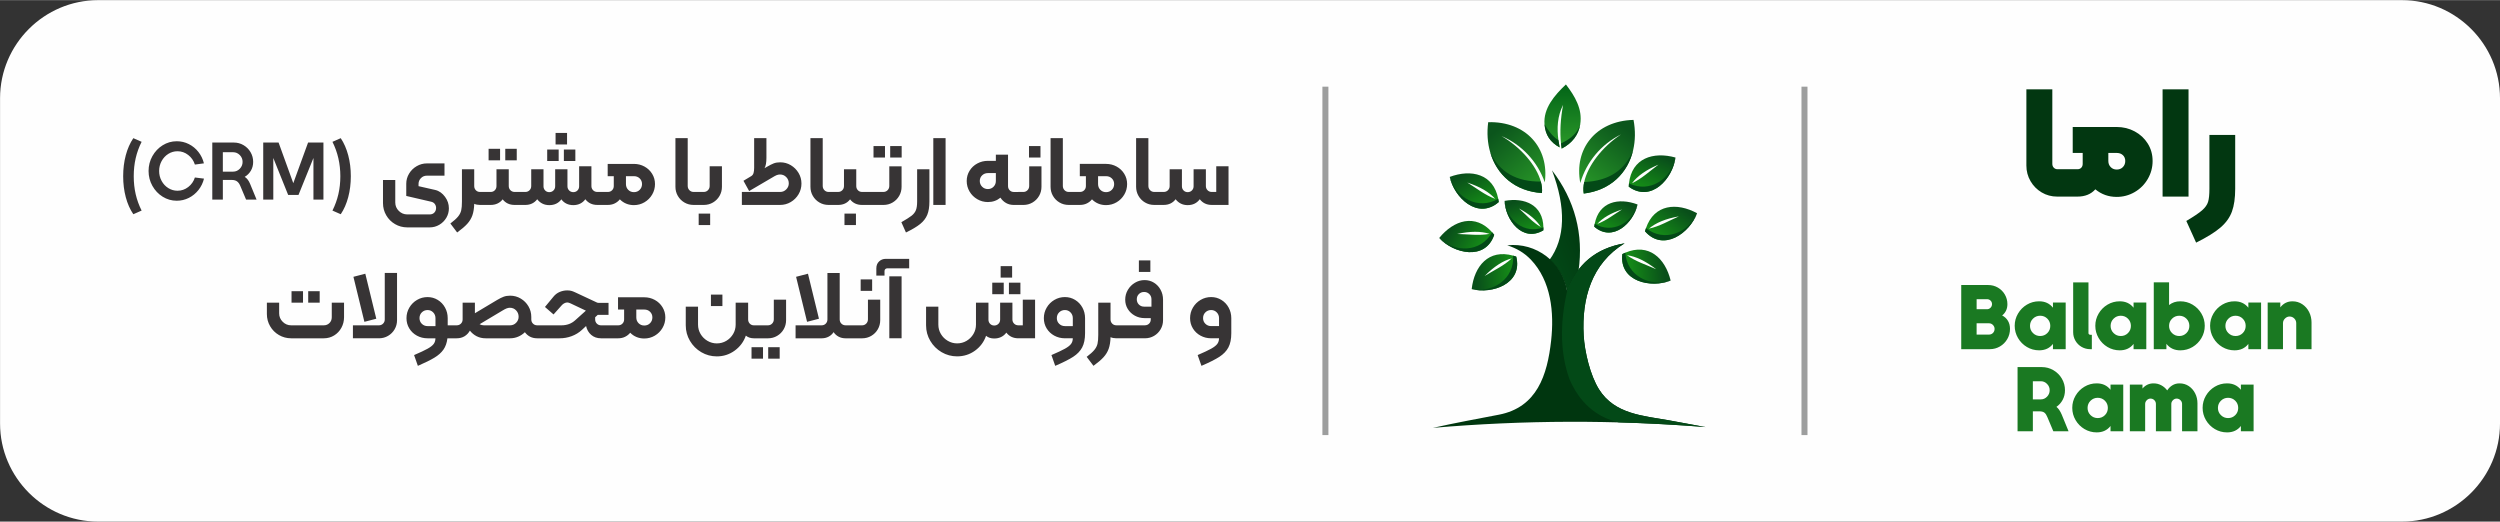 <?xml version="1.0" encoding="UTF-8"?>
<!DOCTYPE svg PUBLIC "-//W3C//DTD SVG 1.1//EN" "http://www.w3.org/Graphics/SVG/1.1/DTD/svg11.dtd">
<!-- Creator: CorelDRAW 2018 (64-Bit Evaluation Version) -->
<svg xmlns="http://www.w3.org/2000/svg" xml:space="preserve" width="3.613in" height="0.754in" version="1.1" style="shape-rendering:geometricPrecision; text-rendering:geometricPrecision; image-rendering:optimizeQuality; fill-rule:evenodd; clip-rule:evenodd"
viewBox="0 0 3612.6 753.54"
 xmlns:xlink="http://www.w3.org/1999/xlink">
 <rect x="0" y="0" width="3612.6" height="753.54" fill="#333333" stroke="none"/>
 <defs>
  <style type="text/css">
   <![CDATA[
    .fil0 {fill:#FEFEFE}
    .fil2 {fill:#9D9E9E}
    .fil17 {fill:#00360F}
    .fil7 {fill:#034917}
    .fil1 {fill:#023711;fill-rule:nonzero}
    .fil18 {fill:#1A7922;fill-rule:nonzero}
    .fil3 {fill:#373435;fill-rule:nonzero}
    .fil5 {fill:url(#id0)}
    .fil16 {fill:url(#id1)}
    .fil6 {fill:url(#id2)}
    .fil4 {fill:url(#id3)}
    .fil11 {fill:url(#id4)}
    .fil9 {fill:url(#id5)}
    .fil14 {fill:url(#id6)}
    .fil12 {fill:url(#id7)}
    .fil8 {fill:url(#id8)}
    .fil10 {fill:url(#id9)}
    .fil15 {fill:url(#id10)}
    .fil13 {fill:url(#id11)}
   ]]>
  </style>
  <linearGradient id="id0" gradientUnits="userSpaceOnUse" x1="2292.59" y1="265.13" x2="2351.87" y2="187.43">
   <stop offset="0" style="stop-opacity:1; stop-color:#269327"/>
   <stop offset="1" style="stop-opacity:1; stop-color:#0B551C"/>
  </linearGradient>
  <linearGradient id="id1" gradientUnits="userSpaceOnUse" x1="2223.94" y1="350.15" x2="2298.22" y2="317.92">
   <stop offset="0" style="stop-opacity:1; stop-color:#034917"/>
   <stop offset="1" style="stop-opacity:1; stop-color:#00360F"/>
  </linearGradient>
  <linearGradient id="id2" gradientUnits="userSpaceOnUse" x1="2375.89" y1="276.19" x2="2398.86" y2="225.43">
   <stop offset="0" style="stop-opacity:1; stop-color:#169017"/>
   <stop offset="1" style="stop-opacity:1; stop-color:#094F1A"/>
  </linearGradient>
  <linearGradient id="id3" gradientUnits="userSpaceOnUse" x1="2257.95" y1="214.58" x2="2257.95" y2="121.86">
   <stop offset="0" style="stop-opacity:1; stop-color:#2C9A2A"/>
   <stop offset="1" style="stop-opacity:1; stop-color:#026417"/>
  </linearGradient>
  <linearGradient id="id4" gradientUnits="userSpaceOnUse" xlink:href="#id2" x1="2322.89" y1="334.83" x2="2346.85" y2="291.85">
  </linearGradient>
  <linearGradient id="id5" gradientUnits="userSpaceOnUse" xlink:href="#id2" x1="2144.09" y1="300.23" x2="2116.97" y2="251.57">
  </linearGradient>
  <linearGradient id="id6" gradientUnits="userSpaceOnUse" xlink:href="#id2" x1="2188.81" y1="393.81" x2="2133.13" y2="396.14">
  </linearGradient>
  <linearGradient id="id7" gradientUnits="userSpaceOnUse" xlink:href="#id2" x1="2397.38" y1="345.42" x2="2431.03" y2="301">
  </linearGradient>
  <linearGradient id="id8" gradientUnits="userSpaceOnUse" xlink:href="#id0" x1="2223.35" y1="264.64" x2="2159.93" y2="190.26">
  </linearGradient>
  <linearGradient id="id9" gradientUnits="userSpaceOnUse" xlink:href="#id2" x1="2210.07" y1="336.62" x2="2193.99" y2="290.12">
  </linearGradient>
  <linearGradient id="id10" gradientUnits="userSpaceOnUse" xlink:href="#id2" x1="2349.48" y1="389.64" x2="2405" y2="384.82">
  </linearGradient>
  <linearGradient id="id11" gradientUnits="userSpaceOnUse" xlink:href="#id2" x1="2144.81" y1="357.42" x2="2096.75" y2="329.22">
  </linearGradient>
 </defs>
 <g id="Layer_x0020_1">
  <path class="fil0" d="M141.81 0.02l3329.06 0c77.95,0 141.73,63.78 141.73,141.73l0 470.06c0,77.95 -63.78,141.73 -141.73,141.73l-3329.06 0c-77.95,0 -141.73,-63.78 -141.73,-141.73l0 -470.06c0,-77.95 63.78,-141.73 141.73,-141.73z"/>
  <path class="fil1" d="M2972.78 283.91c-8.23,0 -15.74,-2.02 -22.52,-6.06 -6.78,-4.04 -12.15,-9.48 -16.12,-16.34 -3.96,-6.86 -5.94,-14.33 -5.94,-22.41l0 -110.18 37.49 0 0 107.67c0,2.28 0.72,4.15 2.17,5.6 1.44,1.45 3.24,2.17 5.37,2.17l12.96 0 0.07 0 0.07 0 15.7 0c2.29,0 4.12,-0.72 5.49,-2.17 1.37,-1.44 2.06,-3.31 2.06,-5.6l0 -15.78 -14.41 0 0 -37.49 63.55 0c9.45,0 18.14,2.13 26.06,6.4 7.92,4.26 14.21,10.13 18.86,17.6 4.65,7.46 6.97,15.85 6.97,25.15 0,9.3 -2.33,17.94 -6.97,25.94 -4.65,8 -10.97,14.33 -18.97,18.97 -8,4.65 -16.65,6.97 -25.95,6.97 -11.73,0 -22.02,-3.66 -30.86,-10.97 -6.25,7.01 -14.86,10.52 -25.83,10.52l-15.7 0 -0.07 0 -0.07 0 -13.42 0zm85.95 -39.09c3.66,0 6.63,-1.18 8.92,-3.54 2.28,-2.36 3.43,-5.3 3.43,-8.8 0,-3.51 -1.15,-6.33 -3.43,-8.46 -2.29,-2.13 -5.26,-3.2 -8.92,-3.2l-12.11 0 0 11.66c0,3.5 1.14,6.44 3.43,8.8 2.28,2.36 5.18,3.54 8.69,3.54zm66.29 -115.9l37.49 0 0 154.99 -37.49 0 0 -154.99zm34.29 190.19c10.82,-6.4 18.44,-11.54 22.86,-15.43 4.42,-3.89 7.28,-7.93 8.57,-12.12 1.3,-4.19 1.94,-10.48 1.94,-18.86l0 -77.95 37.26 0 0 77.95c0,13.26 -1.56,24.19 -4.69,32.8 -3.12,8.61 -8.69,16.35 -16.69,23.2 -8,6.85 -19.7,14.09 -35.09,21.72l-14.17 -31.32z"/>
  <path class="fil2" d="M1910.92 125.05l8.68 0 0 503.47 -8.68 0 0 -503.47zm692.28 0l8.68 0 0 503.47 -8.68 0 0 -503.47z"/>
  <path class="fil3" d="M192.67 309.37c-4.78,-6.97 -8.42,-15.17 -10.92,-24.6 -2.5,-9.43 -3.76,-19.55 -3.76,-30.35 0,-10.72 1.25,-20.8 3.76,-30.24 2.5,-9.43 6.15,-17.67 10.92,-24.72l11.98 5.28c-3.83,7.59 -6.69,15.48 -8.57,23.66 -1.88,8.18 -2.82,16.85 -2.82,26.01 0,9.24 0.94,17.93 2.82,26.07 1.88,8.14 4.74,16.01 8.57,23.61l-11.98 5.28zm228.61 111.21l16.59 0 0 16.59 -16.59 0 0 -16.59zm24.09 0l16.59 0 0 16.59 -16.59 0 0 -16.59zm-24.67 68.08c-6.32,0 -12.22,-1.57 -17.6,-4.69 -5.37,-3.12 -9.64,-7.38 -12.76,-12.76 -3.13,-5.39 -4.69,-11.25 -4.69,-17.6l0 -16.44 17.74 0 0 15.43c0,4.7 1.7,8.78 5.12,12.19 3.41,3.41 7.48,5.12 12.19,5.12l47.17 0c3.27,0 6.02,-1.11 8.22,-3.31 2.21,-2.2 3.32,-5 3.32,-8.37l0 -21.06 17.74 0 0 21.06c0,5.47 -1.28,10.56 -3.82,15.22 -2.54,4.66 -6.06,8.37 -10.53,11.11 -4.46,2.74 -9.46,4.11 -14.93,4.11l-47.17 0zm126.93 -18.75c2.31,0 4.29,-0.82 5.91,-2.45 1.63,-1.63 2.45,-3.61 2.45,-5.92l0 -67.36 17.74 0 0 68.37c0,4.7 -1.16,9.07 -3.46,13.05 -2.3,3.99 -5.47,7.17 -9.45,9.52 -3.99,2.35 -8.4,3.54 -13.2,3.54l-37.65 0 0 -18.75 37.65 0zm-36.93 -70.1l17.17 -4.47 15.87 65.05 -17.17 4.47 -15.87 -65.05zm142.94 70.1l0.09 0 6.26 0c2.41,0 4.43,-0.81 6.06,-2.45 1.63,-1.63 2.45,-3.66 2.45,-6.06l0 -24.23 17.74 0 0 15.29 31.87 -19.04c3.74,-2.23 6.98,-3.83 9.67,-4.83 2.69,-1 5.82,-1.52 9.37,-1.52 5.58,0 10.7,1.4 15.36,4.19 4.67,2.79 8.37,6.52 11.11,11.18 2.74,4.66 4.11,9.8 4.11,15.36l0 0.29 0 3.32c0,2.39 0.82,4.43 2.45,6.06 1.63,1.63 3.65,2.45 6.06,2.45l6.26 0 0.09 0 0.09 0 28.61 0c7.98,0 14.5,-2.48 19.76,-7.21l15.57 -13.99 -21.92 -10.39c-1.93,-0.92 -3.56,-1.44 -4.91,-1.44 -1.35,0 -2.69,0.33 -4.04,1.01 -1.35,0.67 -2.62,1.5 -3.61,2.6l-12.26 13.7 -12.4 -10.82 12.4 -15c2.44,-2.95 5.37,-5.22 8.87,-6.7 3.51,-1.48 7.19,-2.24 11.04,-2.24 2.5,0 4.67,0.3 6.49,0.87 1.82,0.57 3.58,1.35 5.33,2.16l31.16 14.57c0.58,0.27 1.39,0.43 2.45,0.43l14.14 0 0 17.31 -15.58 0 -3.75 3.46 0 3.17c0,2.39 0.81,4.43 2.45,6.06 1.63,1.63 3.65,2.45 6.06,2.45l15.78 0 0.09 0 0.09 0 8.85 0c2.41,0 4.43,-0.82 6.06,-2.45 1.63,-1.63 2.45,-3.66 2.45,-6.06l0 -14.28 -8.8 0 0 -17.74 37.93 0c5.48,0 10.56,1.27 15.22,3.82 4.66,2.55 8.37,6.07 11.1,10.53 2.74,4.47 4.11,9.4 4.11,14.78 0,5.48 -1.37,10.56 -4.11,15.22 -2.74,4.66 -6.44,8.37 -11.1,11.11 -4.66,2.74 -9.74,4.11 -15.22,4.11 -4.04,0 -7.8,-0.72 -11.25,-2.16 -3.46,-1.44 -6.49,-3.51 -9.09,-6.2 -2.02,2.5 -4.5,4.48 -7.43,5.91 -2.93,1.44 -6.24,2.17 -9.88,2.17l-8.85 0 -0.09 0 -0.09 0 -15.78 0c-5.66,0 -10.41,-1.64 -14.21,-4.91 -3.79,-3.26 -6.27,-7.55 -7.43,-12.83l-6.06 5.63c-4.28,3.97 -9.26,6.95 -14.78,9.01 -5.52,2.06 -11.33,3.1 -17.38,3.1l-26.02 0 -0.09 0 -0.09 0 -6.26 0c-7.49,0 -13.42,-2.93 -17.74,-8.8 -2.88,2.79 -6.15,4.95 -9.81,6.49 -3.65,1.54 -7.56,2.31 -11.68,2.31l-35.2 0c-4.8,0 -9.13,-0.98 -12.98,-2.96 -3.85,-1.97 -7.11,-4.69 -9.81,-8.15 -1.93,3.46 -4.5,6.18 -7.72,8.15 -3.22,1.97 -7.01,2.96 -11.32,2.96l-6.26 0 -0.09 0 -0.09 0 -6.98 0c-0.77,6.54 -2.7,12 -5.77,16.37 -3.07,4.37 -7.45,8.28 -13.13,11.69 -5.67,3.41 -13.61,7.33 -23.8,11.76l-5.48 -15.58c8.75,-3.75 15.24,-6.81 19.47,-9.16 4.22,-2.35 7.19,-4.67 8.87,-6.92 1.68,-2.25 2.52,-4.98 2.52,-8.15l-11.39 0c-5.57,0 -10.7,-1.28 -15.36,-3.82 -4.66,-2.54 -8.35,-6.04 -11.04,-10.46 -2.69,-4.42 -4.04,-9.37 -4.04,-14.85 0,-5.48 1.38,-10.56 4.11,-15.22 2.74,-4.65 6.44,-8.37 11.11,-11.11 4.65,-2.74 9.73,-4.11 15.22,-4.11 5.38,0 10.32,1.37 14.78,4.11 4.47,2.74 7.99,6.45 10.53,11.11 2.54,4.66 3.82,9.75 3.82,15.22l0 10.38 6.54 0 0.09 0zm-24.37 -10.38c0,-3.27 -1.11,-6.04 -3.32,-8.3 -2.21,-2.26 -4.9,-3.39 -8.07,-3.39 -3.27,0 -6.04,1.11 -8.3,3.32 -2.25,2.2 -3.39,5 -3.39,8.37 0,3.27 1.13,6.01 3.39,8.22 2.26,2.21 5.02,3.31 8.3,3.31l11.39 0 0 -11.54zm107.89 10.38c3.37,0 6.26,-1.23 8.65,-3.68 2.4,-2.45 3.61,-5.36 3.61,-8.72 0,-3.56 -1.21,-6.62 -3.61,-9.16 -2.4,-2.54 -5.43,-3.82 -9.09,-3.82 -1.44,0 -3,0.32 -4.69,0.94 -1.68,0.62 -3.8,1.82 -6.42,3.39l-32.59 19.47c1.92,1.06 3.99,1.59 6.2,1.59l37.93 0zm193.85 0.29c3.37,0 6.16,-1.14 8.37,-3.39 2.2,-2.26 3.32,-5.03 3.32,-8.3 0,-3.27 -1.11,-5.99 -3.32,-8.15 -2.2,-2.16 -5.01,-3.24 -8.37,-3.24l-11.54 0 0 11.39c0,3.35 1.1,6.15 3.31,8.37 2.21,2.21 4.95,3.32 8.22,3.32zm112.89 -44.72l0 16.59 -16.59 0 0 -16.59 16.59 0zm51.93 44.43l0.09 0 13.9 0c2.31,0 4.28,-0.84 5.91,-2.52 1.63,-1.68 2.45,-3.72 2.45,-6.13l0 -28.41 17.74 0 0 29.57c0,4.8 -1.16,9.21 -3.46,13.2 -2.31,3.99 -5.46,7.17 -9.45,9.52 -3.99,2.35 -8.4,3.54 -13.2,3.54l-13.91 0 -0.09 0 -0.09 0 -6.26 0c-4.7,0 -8.61,-1.3 -11.69,-3.89 -3.07,8.85 -8.44,16.06 -16.08,21.63 -7.64,5.57 -16.27,8.37 -25.89,8.37 -8.07,0 -15.56,-2.02 -22.43,-6.06 -6.87,-4.03 -12.33,-9.5 -16.37,-16.37 -4.04,-6.87 -6.06,-14.35 -6.06,-22.43l0 -26.97 17.74 0 0 25.96c0,4.89 1.23,9.43 3.68,13.56 2.45,4.13 5.77,7.43 9.95,9.88 4.18,2.45 8.68,3.68 13.48,3.68 5,0 9.57,-1.23 13.7,-3.68 4.13,-2.45 7.43,-5.75 9.88,-9.88 2.45,-4.13 3.68,-8.66 3.68,-13.56l0 -31.73 18.03 0 0 24.23c0,2.39 0.8,4.43 2.38,6.06 1.58,1.63 3.58,2.45 5.99,2.45l6.26 0 0.09 0zm-9.85 31.59l16.59 0 0 16.59 -16.59 0 0 -16.59zm24.09 0l16.59 0 0 16.59 -16.59 0 0 -16.59zm77.22 -31.59c2.4,0 4.4,-0.82 5.98,-2.45 1.58,-1.63 2.38,-3.66 2.38,-6.06l0 -67.07 17.74 0 0 67.07c0,2.39 0.81,4.42 2.45,6.06 1.63,1.63 3.65,2.45 6.06,2.45l6.11 0 0.09 0 0.09 0 17.65 0c2.31,0 4.28,-0.84 5.91,-2.52 1.63,-1.68 2.45,-3.72 2.45,-6.13l0 -28.41 17.74 0 0 29.57c0,4.8 -1.16,9.21 -3.46,13.2 -2.3,3.99 -5.46,7.17 -9.45,9.52 -3.99,2.35 -8.4,3.54 -13.2,3.54l-17.65 0 -0.09 0 -0.09 0 -6.12 0c-3.74,0 -7.11,-0.79 -10.09,-2.38 -2.98,-1.59 -5.39,-3.78 -7.21,-6.56 -1.83,2.79 -4.23,4.98 -7.21,6.56 -2.98,1.59 -6.35,2.38 -10.09,2.38l-37.65 0 0 -18.75 37.65 0zm-36.93 -70.1l17.17 -4.47 15.87 65.05 -17.17 4.47 -15.87 -65.05zm93.32 3.75l16.59 0 0 16.59 -16.59 0 0 -16.59zm22.65 -16.01c0,-4.13 1.33,-7.46 3.97,-9.95 2.64,-2.5 5.89,-3.75 9.73,-3.75l33.75 0 0 13.7 -31.59 0c-1.15,0 -2.12,0.37 -2.89,1.08 -0.76,0.72 -1.15,1.67 -1.15,2.81l0 6.64 -11.83 0 0 -10.53zm18.75 11.54l17.74 0 0 89.57 -17.74 0 0 -89.57zm177.46 -14.71l0 16.59 -16.59 0 0 -16.59 16.59 0zm-12.12 23.94l0 16.59 -16.59 0 0 -16.59 16.59 0zm7.5 16.59l0 -16.59 16.59 0 0 16.59 -16.59 0zm37.79 7.93l0 55.82 -24.23 0c-7.31,0 -13.08,-2.74 -17.31,-8.22 -1.93,2.69 -4.38,4.78 -7.36,6.27 -2.98,1.49 -6.35,2.24 -10.09,2.24 -4.81,0 -8.75,-1.3 -11.83,-3.89 -3.08,8.85 -8.42,16.01 -16.01,21.49 -7.6,5.48 -16.2,8.22 -25.82,8.22 -8.07,0 -15.55,-2.02 -22.43,-6.06 -6.87,-4.04 -12.33,-9.49 -16.37,-16.37 -4.04,-6.87 -6.06,-14.35 -6.06,-22.43l0 -26.97 17.74 0 0 25.96c0,4.9 1.22,9.42 3.68,13.56 2.45,4.13 5.77,7.43 9.95,9.88 4.18,2.45 8.68,3.68 13.48,3.68 5,0 9.57,-1.22 13.7,-3.68 4.13,-2.45 7.43,-5.74 9.88,-9.88 2.45,-4.14 3.68,-8.66 3.68,-13.56l0 -31.73 18.03 0 0 24.52c0,2.41 0.79,4.43 2.38,6.06 1.59,1.63 3.58,2.45 5.99,2.45 2.4,0 4.42,-0.82 6.06,-2.45 1.64,-1.63 2.45,-3.65 2.45,-6.06l0 -24.52 17.74 0 0 24.23c0,2.4 0.82,4.42 2.45,6.06 1.64,1.63 3.65,2.45 6.06,2.45l6.49 0 0 -37.07 17.74 0zm23.65 80.05c8.75,-3.75 15.24,-6.8 19.47,-9.16 4.23,-2.35 7.19,-4.66 8.87,-6.92 1.68,-2.26 2.52,-4.98 2.52,-8.15l-11.39 0c-5.58,0 -10.7,-1.28 -15.36,-3.82 -4.67,-2.55 -8.34,-6.03 -11.04,-10.46 -2.69,-4.42 -4.04,-9.37 -4.04,-14.85 0,-5.48 1.37,-10.56 4.11,-15.22 2.74,-4.66 6.44,-8.36 11.11,-11.11 4.66,-2.74 9.73,-4.11 15.22,-4.11 5.38,0 10.31,1.37 14.78,4.11 4.47,2.74 7.98,6.44 10.53,11.11 2.55,4.67 3.82,9.74 3.82,15.22l0 21.78c0,8.46 -1.39,15.31 -4.18,20.55 -2.79,5.24 -7.12,9.76 -12.98,13.56 -5.86,3.8 -14.52,8.15 -25.96,13.06l-5.48 -15.58zm30.87 -53.37c0,-3.27 -1.11,-6.04 -3.32,-8.3 -2.21,-2.26 -4.9,-3.39 -8.07,-3.39 -3.27,0 -6.04,1.11 -8.3,3.32 -2.26,2.21 -3.39,5 -3.39,8.37 0,3.27 1.13,6.01 3.39,8.22 2.26,2.21 5.02,3.31 8.3,3.31l11.39 0 0 -11.54zm69.23 10.38l0.09 0 34.81 0c2.41,0 4.42,-0.79 6.06,-2.38 1.63,-1.59 2.45,-3.58 2.45,-5.99l0 -2.02 -8.94 0c-5.09,0 -9.78,-1.18 -14.06,-3.54 -4.28,-2.35 -7.67,-5.56 -10.17,-9.59 -2.5,-4.04 -3.75,-8.56 -3.75,-13.56 0,-5.1 1.27,-9.81 3.82,-14.13 2.55,-4.33 5.96,-7.77 10.24,-10.31 4.28,-2.55 8.92,-3.82 13.92,-3.82 5,0 9.52,1.25 13.56,3.75 4.04,2.5 7.24,5.91 9.59,10.24 2.35,4.33 3.54,9.09 3.54,14.28l0 29.71c0,4.71 -1.15,9.06 -3.46,13.05 -2.31,3.99 -5.46,7.17 -9.44,9.52 -3.99,2.36 -8.39,3.54 -13.2,3.54l-34.96 0 -0.09 0 -0.09 0 -6.26 0c-3.17,0 -5.96,-0.53 -8.37,-1.59 -0.19,6.63 -1.08,12.19 -2.67,16.66 -1.59,4.47 -4.06,8.56 -7.43,12.26 -3.37,3.7 -8.22,7.86 -14.57,12.48l-9.81 -12.98c5.09,-3.85 8.8,-7.19 11.11,-10.02 2.31,-2.83 3.82,-5.79 4.54,-8.87 0.72,-3.08 1.08,-7.35 1.08,-12.84l0 -46.59 17.74 0 0 24.23c0,2.4 0.79,4.42 2.38,6.06 1.59,1.63 3.58,2.45 5.99,2.45l6.26 0 0.09 0zm26.25 -93.75l16.59 0 0 16.59 -16.59 0 0 -16.59zm18.17 56.11c0,-2.98 -1.04,-5.48 -3.1,-7.5 -2.07,-2.02 -4.54,-3.03 -7.43,-3.03 -3.07,0 -5.62,1.01 -7.64,3.03 -2.02,2.02 -3.03,4.52 -3.03,7.5 0,3.08 1.01,5.63 3.03,7.65 2.02,2.02 4.57,3.03 7.64,3.03l10.53 0 0 -10.67zm66.78 80.63c8.75,-3.75 15.24,-6.8 19.47,-9.16 4.23,-2.35 7.19,-4.66 8.87,-6.92 1.68,-2.26 2.52,-4.98 2.52,-8.15l-11.39 0c-5.58,0 -10.7,-1.28 -15.36,-3.82 -4.67,-2.55 -8.34,-6.03 -11.04,-10.46 -2.69,-4.42 -4.04,-9.37 -4.04,-14.85 0,-5.48 1.37,-10.56 4.11,-15.22 2.74,-4.66 6.44,-8.36 11.11,-11.11 4.66,-2.74 9.73,-4.11 15.22,-4.11 5.38,0 10.31,1.37 14.78,4.11 4.47,2.74 7.98,6.44 10.53,11.11 2.55,4.67 3.82,9.74 3.82,15.22l0 21.78c0,8.46 -1.39,15.31 -4.18,20.55 -2.79,5.24 -7.12,9.76 -12.98,13.56 -5.86,3.8 -14.52,8.15 -25.96,13.06l-5.48 -15.58zm30.87 -53.37c0,-3.27 -1.11,-6.04 -3.32,-8.3 -2.21,-2.26 -4.9,-3.39 -8.07,-3.39 -3.27,0 -6.04,1.11 -8.3,3.32 -2.26,2.21 -3.39,5 -3.39,8.37 0,3.27 1.13,6.01 3.39,8.22 2.26,2.21 5.02,3.31 8.3,3.31l11.39 0 0 -11.54zm-1173.06 -131.12c-6.32,0 -12.21,-1.56 -17.6,-4.69 -5.39,-3.13 -9.64,-7.38 -12.76,-12.76 -3.13,-5.39 -4.69,-11.25 -4.69,-17.59l0 -33.46 17.74 0 0 32.45c0,4.8 1.71,8.89 5.12,12.26 3.41,3.37 7.48,5.05 12.19,5.05l32.45 0c2.79,0 5.04,-0.89 6.71,-2.67 1.68,-1.77 2.52,-4.02 2.52,-6.71 0,-2.11 -0.63,-4.02 -1.87,-5.7 -1.24,-1.68 -3,-2.74 -5.19,-3.24l-36.06 -8.37 0 -17.6c0,-5.19 1.35,-10.05 4.04,-14.57 2.69,-4.52 6.35,-8.13 10.96,-10.81 4.61,-2.69 9.57,-4.04 14.86,-4.04l25.38 0 0 17.74 -25.67 0c-3.26,0 -6.06,1.18 -8.36,3.54 -2.31,2.35 -3.46,5.13 -3.46,8.29l0 3.32 24.09 5.48c5.85,1.33 10.52,4.95 14.21,9.95 3.69,5 5.55,10.53 5.55,16.59 0,5 -1.26,9.59 -3.75,13.77 -2.5,4.18 -5.87,7.53 -10.1,10.02 -4.22,2.49 -8.86,3.75 -13.85,3.75l-32.45 0zm111.49 -51.2l0.09 0 9 0c2.41,0 4.41,-0.82 5.98,-2.45 1.58,-1.63 2.38,-3.65 2.38,-6.06l0 -24.23 17.74 0 0 24.23c0,2.39 0.82,4.43 2.45,6.06 1.63,1.63 3.65,2.45 6.06,2.45l9 0 0.09 0 0.09 0 6.26 0c2.41,0 4.43,-0.81 6.06,-2.45 1.63,-1.63 2.45,-3.65 2.45,-6.06l0 -24.23 17.74 0 0 24.52c0,2.39 0.79,4.43 2.38,6.06 1.59,1.63 3.58,2.45 5.98,2.45 2.41,0 4.43,-0.82 6.06,-2.45 1.63,-1.63 2.45,-3.65 2.45,-6.06l0 -24.52 17.74 0 0 24.52c0,2.39 0.82,4.43 2.45,6.06 1.63,1.63 3.65,2.45 6.06,2.45 2.41,0 4.4,-0.82 5.99,-2.45 1.59,-1.63 2.38,-3.65 2.38,-6.06l0 -28.85 17.74 0 0 28.56c0,2.39 0.82,4.43 2.45,6.06 1.63,1.63 3.65,2.45 6.06,2.45l6.26 0 0.09 0 0.09 0 8.85 0c2.41,0 4.43,-0.82 6.06,-2.45 1.63,-1.63 2.45,-3.65 2.45,-6.06l0 -14.28 -8.8 0 0 -17.74 37.93 0c5.48,0 10.56,1.28 15.22,3.82 4.66,2.54 8.37,6.06 11.11,10.53 2.74,4.46 4.11,9.4 4.11,14.78 0,5.48 -1.38,10.56 -4.11,15.22 -2.74,4.66 -6.45,8.37 -11.11,11.11 -4.66,2.73 -9.74,4.11 -15.22,4.11 -4.04,0 -7.8,-0.72 -11.25,-2.16 -3.46,-1.44 -6.49,-3.51 -9.09,-6.2 -2.02,2.5 -4.5,4.48 -7.43,5.91 -2.93,1.44 -6.24,2.17 -9.88,2.17l-8.85 0 -0.09 0 -0.09 0 -6.26 0c-7.3,0 -13.08,-2.74 -17.31,-8.22 -1.93,2.69 -4.36,4.79 -7.28,6.27 -2.93,1.48 -6.28,2.24 -10.03,2.24 -3.75,0 -7.1,-0.72 -10.02,-2.16 -2.93,-1.44 -5.36,-3.51 -7.28,-6.2 -4.13,5.58 -9.95,8.37 -17.45,8.37 -3.75,0 -7.09,-0.75 -10.02,-2.24 -2.93,-1.48 -5.41,-3.58 -7.43,-6.27 -4.23,5.48 -9.96,8.22 -17.17,8.22l-6.26 0 -0.09 0 -0.09 0 -9 0c-7.39,0 -13.17,-2.69 -17.31,-8.08 -2.02,2.6 -4.5,4.6 -7.43,5.99 -2.93,1.39 -6.24,2.09 -9.88,2.09l-9 0 -0.09 0 -0.09 0 -6.26 0c-3.16,0 -5.96,-0.53 -8.36,-1.59 -0.19,6.63 -1.09,12.19 -2.67,16.66 -1.58,4.46 -4.07,8.56 -7.43,12.26 -3.36,3.7 -8.22,7.86 -14.57,12.48l-9.81 -12.98c5.09,-3.85 8.81,-7.19 11.11,-10.02 2.3,-2.83 3.83,-5.8 4.54,-8.87 0.72,-3.07 1.08,-7.35 1.08,-12.84l0 -46.59 17.74 0 0 24.23c0,2.39 0.8,4.43 2.38,6.06 1.58,1.63 3.58,2.45 5.98,2.45l6.26 0 0.09 0zm6.06 -62.31l16.59 0 0 16.59 -16.59 0 0 -16.59zm24.09 0l16.59 0 0 16.59 -16.59 0 0 -16.59zm89.28 -22.93l0 16.59 -16.59 0 0 -16.59 16.59 0zm-12.11 23.94l0 16.59 -16.59 0 0 -16.59 16.59 0zm7.5 16.59l0 -16.59 16.59 0 0 16.59 -16.59 0zm101.25 45c3.37,0 6.15,-1.13 8.37,-3.39 2.21,-2.26 3.32,-5.02 3.32,-8.3 0,-3.27 -1.11,-5.99 -3.32,-8.15 -2.2,-2.16 -5.01,-3.24 -8.37,-3.24l-11.54 0 0 11.39c0,3.35 1.11,6.15 3.32,8.37 2.21,2.21 4.95,3.32 8.22,3.32zm86.06 18.46c-4.79,0 -9.21,-1.18 -13.2,-3.54 -3.98,-2.35 -7.14,-5.53 -9.44,-9.52 -2.31,-3.99 -3.46,-8.39 -3.46,-13.2l0 -70.24 17.74 0 0 69.09c0,2.4 0.82,4.45 2.45,6.13 1.63,1.68 3.65,2.52 6.06,2.52l7.26 0 0.09 0 0.09 0 7.41 0c2.31,0 4.28,-0.84 5.91,-2.52 1.63,-1.68 2.45,-3.72 2.45,-6.13l0 -28.41 17.74 0 0 29.57c0,4.8 -1.16,9.21 -3.46,13.2 -2.3,3.98 -5.46,7.16 -9.45,9.52 -3.99,2.35 -8.4,3.54 -13.2,3.54l-7.41 0 -0.09 0 -0.09 0 -7.41 0zm7.5 12.55l16.59 0 0 16.59 -16.59 0 0 -16.59zm117.79 -74.13c5.58,0 10.7,1.39 15.36,4.18 4.66,2.79 8.39,6.52 11.18,11.18 2.79,4.66 4.19,9.79 4.19,15.36 0,5.58 -1.4,10.72 -4.19,15.43 -2.79,4.71 -6.54,8.46 -11.25,11.25 -4.71,2.79 -9.86,4.18 -15.43,4.18l-55.24 0 0 -18.75 55.39 0c3.37,0 6.28,-1.22 8.73,-3.68 2.45,-2.45 3.68,-5.36 3.68,-8.72 0,-3.56 -1.22,-6.59 -3.68,-9.09 -2.45,-2.5 -5.46,-3.75 -9.02,-3.75 -1.54,0 -3.15,0.31 -4.83,0.94 -1.69,0.62 -3.7,1.88 -6.28,3.39l-33.46 19.62 -8.22 -14.86 11.54 -6.92 -0.43 0.29c1.73,-1.06 2.89,-2.59 3.46,-4.61 0.57,-2.02 0.87,-4.47 0.87,-7.36l0 -42.98 17.74 0 0 28.41c0,6.82 -0.91,11.83 -2.74,15l3.75 -2.16c3.77,-2.18 6.95,-3.82 9.59,-4.83 2.65,-1.01 5.75,-1.52 9.3,-1.52zm69.81 61.59c-4.8,0 -9.2,-1.18 -13.2,-3.54 -3.98,-2.35 -7.14,-5.53 -9.44,-9.52 -2.31,-3.99 -3.46,-8.39 -3.46,-13.2l0 -70.24 17.74 0 0 69.09c0,2.4 0.82,4.45 2.45,6.13 1.63,1.68 3.65,2.52 6.06,2.52l7.26 0 0.09 0 0.09 0 6.26 0c2.41,0 4.43,-0.81 6.06,-2.45 1.63,-1.63 2.45,-3.65 2.45,-6.06l0 -24.23 17.74 0 0 24.23c0,2.4 0.79,4.43 2.38,6.06 1.58,1.63 3.58,2.45 5.98,2.45l6.26 0 0.09 0 0.09 0 24.43 0c2.41,0 4.43,-0.84 6.06,-2.52 1.63,-1.68 2.45,-3.72 2.45,-6.13l0 -28.41 17.74 0 0 29.57c0,4.81 -1.16,9.21 -3.46,13.2 -2.3,3.99 -5.46,7.16 -9.44,9.52 -3.99,2.35 -8.39,3.54 -13.2,3.54l-24.57 0 -0.09 0 -0.09 0 -6.26 0c-7.4,0 -13.17,-2.69 -17.31,-8.08 -4.13,5.39 -9.91,8.08 -17.31,8.08l-6.26 0 -0.09 0 -0.09 0 -7.41 0zm23.08 12.55l16.59 0 0 16.59 -16.59 0 0 -16.59zm41.97 -97.65l16.59 0 0 16.59 -16.59 0 0 -16.59zm24.09 0l16.59 0 0 16.59 -16.59 0 0 -16.59zm16.16 110.05c6.92,-3.94 11.85,-7.07 14.78,-9.37 2.93,-2.31 5,-4.96 6.2,-7.93 1.2,-2.98 1.8,-7.17 1.8,-12.55l0 -46.59 17.74 0 0 46.59c0,7.79 -1.04,14.19 -3.1,19.19 -2.07,5 -5.48,9.42 -10.24,13.27 -4.76,3.85 -11.61,7.93 -20.55,12.26l-6.63 -14.85zm46.15 -121.44l17.74 0 0 96.49 -17.74 0 0 -96.49zm122.7 77.74l0.09 0 7.41 0c2.31,0 4.28,-0.84 5.91,-2.52 1.63,-1.68 2.45,-3.72 2.45,-6.13l0 -28.41 17.74 0 0 29.57c0,4.81 -1.15,9.21 -3.46,13.2 -2.31,3.99 -5.46,7.16 -9.45,9.52 -3.99,2.36 -8.39,3.54 -13.2,3.54l-7.41 0 -0.09 0 -0.09 0 -6.26 0c-4.23,0 -7.98,-0.94 -11.25,-2.81 -3.27,-1.88 -5.96,-4.45 -8.08,-7.72 -5.09,4.23 -11.15,6.35 -18.17,6.35 -5.48,0 -10.58,-1.37 -15.29,-4.11 -4.71,-2.74 -8.44,-6.44 -11.18,-11.1 -2.74,-4.67 -4.11,-9.74 -4.11,-15.22 0,-5.39 1.37,-10.31 4.11,-14.78 2.74,-4.47 6.47,-7.98 11.18,-10.53 4.71,-2.55 9.81,-3.82 15.29,-3.82l11.54 0 0 -8.94 17.59 0 0 45.43c0,2.41 0.8,4.42 2.38,6.06 1.59,1.63 3.58,2.45 5.98,2.45l6.26 0 0.09 0zm-32.31 -27.26l-11.54 0c-3.27,0 -6.04,1.08 -8.3,3.25 -2.26,2.16 -3.39,4.88 -3.39,8.15 0,3.27 1.13,6.03 3.39,8.29 2.26,2.26 5.03,3.39 8.3,3.39 3.27,0 6.01,-1.13 8.22,-3.39 2.21,-2.26 3.32,-5.02 3.32,-8.29l0 -11.4zm47.89 -39.09l16.59 0 0 16.59 -16.59 0 0 -16.59zm57.26 85.1c-4.81,0 -9.2,-1.18 -13.2,-3.54 -3.99,-2.35 -7.14,-5.53 -9.44,-9.52 -2.31,-3.99 -3.46,-8.39 -3.46,-13.2l0 -70.24 17.74 0 0 69.09c0,2.41 0.82,4.45 2.45,6.13 1.63,1.69 3.65,2.52 6.06,2.52l7.26 0 0.09 0 0.09 0 8.85 0c2.41,0 4.43,-0.81 6.06,-2.45 1.63,-1.64 2.45,-3.65 2.45,-6.06l0 -14.28 -8.8 0 0 -17.74 37.93 0c5.48,0 10.56,1.28 15.22,3.82 4.67,2.55 8.37,6.06 11.11,10.53 2.74,4.47 4.11,9.4 4.11,14.78 0,5.48 -1.37,10.56 -4.11,15.22 -2.74,4.67 -6.44,8.37 -11.11,11.11 -4.66,2.74 -9.74,4.11 -15.22,4.11 -4.04,0 -7.79,-0.72 -11.25,-2.16 -3.46,-1.44 -6.49,-3.51 -9.09,-6.2 -2.02,2.5 -4.5,4.47 -7.43,5.91 -2.93,1.44 -6.23,2.17 -9.88,2.17l-8.85 0 -0.09 0 -0.09 0 -7.41 0zm54.09 -18.46c3.37,0 6.15,-1.13 8.37,-3.39 2.21,-2.26 3.32,-5.02 3.32,-8.3 0,-3.27 -1.11,-5.98 -3.32,-8.15 -2.21,-2.16 -5,-3.24 -8.37,-3.24l-11.54 0 0 11.39c0,3.37 1.11,6.15 3.32,8.37 2.21,2.21 4.95,3.32 8.22,3.32zm69.52 18.46c-4.81,0 -9.2,-1.18 -13.2,-3.54 -3.99,-2.35 -7.14,-5.53 -9.44,-9.52 -2.31,-3.99 -3.46,-8.39 -3.46,-13.2l0 -70.24 17.74 0 0 69.09c0,2.41 0.82,4.45 2.45,6.13 1.63,1.69 3.65,2.52 6.06,2.52l7.26 0 0.09 0 0.09 0 6.26 0c2.41,0 4.42,-0.81 6.06,-2.45 1.63,-1.64 2.45,-3.65 2.45,-6.06l0 -24.23 17.74 0 0 24.52c0,2.41 0.79,4.43 2.38,6.06 1.59,1.63 3.58,2.45 5.98,2.45 2.41,0 4.43,-0.82 6.06,-2.45 1.63,-1.63 2.45,-3.65 2.45,-6.06l0 -24.52 17.74 0 0 24.23c0,2.41 0.82,4.42 2.45,6.06 1.63,1.63 3.61,2.45 5.91,2.45l6.63 0 0 -37.07 17.74 0 0 55.82 -24.37 0c-7.21,0 -12.93,-2.74 -17.17,-8.22 -4.23,5.67 -10.05,8.51 -17.45,8.51 -3.75,0 -7.09,-0.74 -10.02,-2.24 -2.93,-1.49 -5.41,-3.58 -7.43,-6.27 -4.23,5.48 -9.95,8.22 -17.17,8.22l-6.26 0 -0.09 0 -0.09 0 -7.41 0zm-1412.38 -6.07c-7.36,0 -14.15,-1.94 -20.37,-5.81 -6.22,-3.87 -11.17,-9.1 -14.85,-15.68 -3.68,-6.57 -5.52,-13.74 -5.52,-21.49 0,-7.75 1.84,-14.91 5.52,-21.49 3.68,-6.57 8.63,-11.8 14.85,-15.68 6.22,-3.87 13.02,-5.81 20.37,-5.81 6.19,0 12,1.37 17.44,4.11 5.44,2.74 10.06,6.54 13.86,11.39 3.8,4.85 6.44,10.33 7.93,16.44l-13.04 1.76c-1.8,-5.64 -5.01,-10.26 -9.63,-13.85 -4.62,-3.6 -9.79,-5.4 -15.5,-5.4 -4.78,0 -9.2,1.27 -13.27,3.81 -4.07,2.54 -7.3,6.01 -9.69,10.39 -2.39,4.39 -3.58,9.16 -3.58,14.33 0,5.17 1.19,9.94 3.58,14.33 2.39,4.39 5.61,7.85 9.69,10.39 4.07,2.54 8.5,3.81 13.27,3.81 5.71,0 10.88,-1.78 15.5,-5.34 4.62,-3.56 7.83,-8.16 9.63,-13.8l13.15 1.65c-1.49,6.11 -4.15,11.59 -7.98,16.44 -3.84,4.85 -8.48,8.65 -13.92,11.39 -5.44,2.74 -11.25,4.11 -17.44,4.11zm115.31 -1.65l-15.15 0 -8.33 -19.73c-1.18,-2.89 -2.72,-5.07 -4.64,-6.52 -1.92,-1.45 -4.6,-2.17 -8.04,-2.17l-12.56 0 0 28.42 -15.26 0 0 -82.43 31.11 0c5.09,0 9.77,1.25 14.04,3.76 4.26,2.5 7.65,5.89 10.16,10.16 2.5,4.26 3.76,8.94 3.76,14.03 0,4.7 -1.09,8.93 -3.29,12.68 -2.19,3.76 -5.17,6.73 -8.93,8.93 3.29,2.04 5.91,5.48 7.87,10.33l9.28 22.55zm-48.73 -40.39l14.8 0c3.76,0 6.99,-1.39 9.69,-4.17 2.7,-2.78 4.05,-6.09 4.05,-9.92 0,-3.84 -1.35,-7.13 -4.05,-9.87 -2.7,-2.74 -5.93,-4.11 -9.69,-4.11l-14.8 0 0 28.07zm58.36 -42.04l22.19 0 21.25 58.71 21.37 -58.71 22.19 0 0 82.43 -14.44 0 0 -60.12 -21.61 53.43 -14.91 0 -21.49 -53.43 0 60.12 -14.56 0 0 -82.43zm100.04 98.29c3.83,-7.67 6.69,-15.58 8.57,-23.72 1.88,-8.14 2.82,-16.79 2.82,-25.95 0,-17.93 -3.8,-34.48 -11.39,-49.67l11.98 -5.28c4.7,7.04 8.3,15.28 10.8,24.72 2.51,9.43 3.76,19.51 3.76,30.24 0,10.8 -1.25,20.92 -3.76,30.35 -2.5,9.43 -6.11,17.63 -10.8,24.6l-11.98 -5.28z"/>
  <path class="fil4" d="M2262.81 121.86c-16.59,15.69 -32.81,34.52 -30.93,57.64 1.25,15.36 8.27,25.78 21.86,33.32 -0.7,-3.51 -1.3,-7.01 -1.78,-10.5 -2.36,-17.43 -1.49,-34.57 6.75,-50.92 -3.75,20.26 -4.76,38.8 -3.03,55.6 0.26,2.56 0.59,5.09 0.98,7.57 15.11,-7.75 24.38,-19.76 26.85,-35.25 3.49,-21.85 -7.8,-40.72 -20.71,-57.46z"/>
  <path class="fil5" d="M2283.58 264.3c8.89,-30.6 30.22,-56.07 58.79,-70.2 -27.92,18.47 -48.13,45.79 -53.12,68.73 -1.29,5.93 -1.57,11.56 -0.7,16.68 38.96,-4.69 63.73,-29.96 71.41,-62.77 3.18,-13.58 3.43,-28.45 0.54,-43.69 -54.93,1.55 -86.28,42.3 -76.92,91.26z"/>
  <path class="fil6" d="M2353.59 269.57c0.07,-1.62 0.19,-3.2 0.35,-4.72 3.99,-36.52 35.2,-46.39 67.21,-37.39 -3.96,30.25 -35.04,65.78 -67.56,42.12zm43 -31.88c-17.81,7.51 -30.58,16.48 -38.31,26.91 14.3,-6.61 25.73,-17.64 38.31,-26.91z"/>
  <path class="fil7" d="M2255.69 207c15.19,-6.89 24.47,-16.12 27.83,-27.68 -2.47,15.49 -11.74,27.5 -26.85,35.25 -0.39,-2.48 -0.72,-5.01 -0.98,-7.57z"/>
  <path class="fil7" d="M2251.97 202.32c0.48,3.49 1.08,7 1.78,10.5 -13.59,-7.54 -20.61,-17.96 -21.86,-33.32 6.07,10.3 12.85,18.52 20.08,22.82z"/>
  <path class="fil7" d="M2289.25 262.83c35.34,-1.51 58.91,-16.87 70.71,-46.09 -7.68,32.81 -32.44,58.08 -71.41,62.77 -0.87,-5.11 -0.59,-10.75 0.7,-16.68z"/>
  <path class="fil8" d="M2232.29 263.31c-10.54,-30.07 -33.22,-54.34 -62.52,-66.9 28.89,16.93 50.54,43.11 56.78,65.74 1.61,5.85 2.19,11.46 1.6,16.62 -39.16,-2.57 -65.26,-26.46 -74.71,-58.8 -3.91,-13.39 -4.97,-28.23 -2.92,-43.6 54.93,-1.43 88.46,37.54 81.77,86.94z"/>
  <path class="fil7" d="M2226.55 262.16c-35.37,0.41 -59.74,-13.65 -73.11,-42.18 9.44,32.34 35.55,56.23 74.71,58.8 0.59,-5.16 0.01,-10.77 -1.6,-16.62z"/>
  <path class="fil7" d="M2421.15 227.45c-3.96,30.25 -35.04,65.78 -67.56,42.12 0.07,-1.62 0.19,-3.2 0.35,-4.72 30.22,14.4 60.75,-6.26 67.21,-37.39z"/>
  <path class="fil9" d="M2165.76 291.78c-0.2,-1.61 -0.45,-3.17 -0.75,-4.68 -7.02,-36.06 -38.94,-43.28 -70.09,-31.65 6.48,29.81 40.41,62.63 70.84,36.33zm-45.5 -28.19c18.37,5.99 31.85,13.87 40.43,23.62 -14.8,-5.39 -27.11,-15.43 -40.43,-23.62z"/>
  <path class="fil7" d="M2094.91 255.44c6.48,29.81 40.41,62.63 70.84,36.33 -0.2,-1.61 -0.45,-3.17 -0.75,-4.68 -28.91,16.87 -61.06,-1.17 -70.09,-31.65z"/>
  <path class="fil10" d="M2230.22 332.6c0.07,-1.43 0.09,-2.83 0.07,-4.19 -0.55,-32.44 -27.2,-43.65 -56.09,-38.33 1.04,26.93 25.49,60.7 56.02,42.52zm-35.24 -31.52c15.06,8.04 25.57,16.97 31.52,26.77 -12.04,-6.97 -21.2,-17.6 -31.52,-26.77z"/>
  <path class="fil7" d="M2174.21 290.08c1.04,26.93 25.49,60.7 56.02,42.52 0.07,-1.43 0.09,-2.83 0.07,-4.19 -27.74,10.22 -52.93,-10.43 -56.09,-38.33z"/>
  <path class="fil11" d="M2303.75 327.36c0.18,-1.42 0.4,-2.8 0.66,-4.13 6.2,-31.85 34.4,-38.23 61.91,-27.96 -5.72,26.33 -35.69,55.32 -62.57,32.09zm40.19 -24.89c-16.23,5.3 -28.13,12.25 -35.71,20.86 13.07,-4.76 23.94,-13.63 35.71,-20.86z"/>
  <path class="fil7" d="M2366.33 295.27c-5.72,26.33 -35.69,55.32 -62.57,32.09 0.18,-1.42 0.4,-2.8 0.66,-4.13 25.54,14.9 53.93,-1.04 61.91,-27.96z"/>
  <path class="fil12" d="M2377.09 334.02c0.43,-1.57 0.89,-3.07 1.4,-4.53 11.98,-34.73 44.61,-37.44 73.85,-21.57 -10.57,28.63 -48.76,56.4 -75.24,26.11zm49.01 -21.57c-19.04,3.37 -33.48,9.29 -43.34,17.76 15.41,-3.28 29.01,-11.5 43.34,-17.76z"/>
  <path class="fil7" d="M2452.33 307.91c-10.57,28.63 -48.76,56.4 -75.24,26.11 0.43,-1.57 0.89,-3.07 1.4,-4.53 26.28,20.74 60.65,7.36 73.85,-21.57z"/>
  <path class="fil13" d="M2159.2 339.14c-0.99,-1.29 -2,-2.5 -3.02,-3.66 -24.34,-27.53 -55.53,-17.57 -76.49,8.26 20.7,22.42 66.61,33.5 79.51,-4.6zm-53.53 -1.22c18.88,-4.15 34.5,-4.2 46.84,-0.14 -15.5,2.86 -31.2,0.44 -46.84,0.14z"/>
  <path class="fil7" d="M2079.69 343.74c20.7,22.42 66.61,33.5 79.51,-4.6 -0.99,-1.29 -2,-2.5 -3.02,-3.66 -16.37,29.21 -53.24,29.96 -76.49,8.26z"/>
  <path class="fil14" d="M2191.01 370.65c-1.53,-0.54 -3.04,-1.02 -4.52,-1.44 -35.37,-9.96 -56.2,15.31 -59.83,48.37 29.55,7.63 74.14,-7.91 64.35,-46.94zm-45.66 27.97c13.62,-13.72 26.72,-22.21 39.29,-25.48 -11.47,10.8 -25.98,17.27 -39.29,25.48z"/>
  <path class="fil7" d="M2126.67 417.59c29.55,7.63 74.14,-7.91 64.35,-46.94 -1.53,-0.54 -3.04,-1.02 -4.52,-1.44 2.06,33.42 -28.53,54.02 -59.83,48.37z"/>
  <path class="fil15" d="M2344.34 366.95c1.45,-0.73 2.88,-1.4 4.3,-2 33.81,-14.4 57.7,7.99 65.53,40.32 -28.33,11.35 -74.54,1.64 -69.82,-38.31zm48.86 21.89c-15.27,-11.86 -29.34,-18.61 -42.23,-20.25 12.76,9.24 27.98,13.81 42.23,20.25z"/>
  <path class="fil7" d="M2414.16 405.26c-28.33,11.35 -74.54,1.64 -69.82,-38.31 1.45,-0.73 2.88,-1.4 4.3,-2 2.24,33.41 35.21,49.93 65.53,40.32z"/>
  <path class="fil16" d="M2264.57 422.11c-3.36,-18.99 -11.88,-34.54 -25.56,-46.66 22.97,-31.18 24.2,-75.47 3.7,-129.5 33.12,42.95 45.89,92.47 38.32,145.2 -7.14,9.61 -12.63,19.93 -16.46,30.95z"/>
  <path class="fil17" d="M2070.37 618.15c31.89,-7.14 63.39,-12.92 95.44,-19.06 55.27,-10.58 70.08,-57.2 75.61,-106.87 4.53,-40.7 0.19,-86.28 -29.34,-117.3 -9.8,-10.07 -20.72,-16.39 -34.07,-20.61 41.87,-4.59 79.97,24.5 86.57,66.1 13.94,-38.85 41.63,-61.86 83.07,-69.03 -47.77,29.09 -62.17,79.73 -59.15,133.13 1.33,23.53 9.39,57.49 22.05,77.76 22.69,36.32 64.01,38.2 102.09,45.08 17.35,3.13 34.69,6.33 52.01,9.61 -131.74,-10.57 -262.59,-10.19 -394.27,1.17z"/>
  <path class="fil7" d="M2267.87 547.51c-13.11,-36.78 -14.21,-79.15 -3.3,-127.08 13.94,-38.85 41.63,-61.86 83.07,-69.03 -47.77,29.09 -62.17,79.73 -59.15,133.13 1.33,23.53 9.39,57.49 22.05,77.76 22.69,36.32 64.01,38.2 102.09,45.08 17.35,3.13 34.69,6.33 52.01,9.61 -41.72,-3.35 -83.52,-5.61 -125.35,-6.76 -32.91,-7.65 -56.71,-28.56 -71.41,-62.7z"/>
  <path class="fil18" d="M2989.11 622.97l-21.99 0 -8.61 -20.44c-1.11,-2.83 -2.48,-4.93 -4.11,-6.3 -1.63,-1.37 -4.2,-2.06 -7.71,-2.06l-9.13 0 0 28.8 -22.11 0 0 -92.7 35.1 0c6,0 11.57,1.5 16.71,4.5 5.14,3 9.22,7.07 12.22,12.21 3,5.14 4.5,10.72 4.5,16.72 0,5.06 -1.09,9.66 -3.28,13.82 -2.19,4.16 -5.21,7.57 -9.07,10.22 2.92,2.31 5.49,6.09 7.72,11.31l9.77 23.91zm-51.56 -46.03l11.57 0c3.43,0 6.41,-1.31 8.94,-3.92 2.53,-2.61 3.79,-5.72 3.79,-9.32 0,-3.52 -1.26,-6.56 -3.79,-9.13 -2.53,-2.57 -5.51,-3.86 -8.94,-3.86l-11.57 0 0 26.23zm130.63 -21.34l0 67.37 -18.39 0 0 -7.59c-4.8,6.17 -11.44,9.26 -19.93,9.26 -6.43,0 -12.34,-1.61 -17.74,-4.82 -5.4,-3.22 -9.69,-7.54 -12.86,-12.99 -3.17,-5.44 -4.76,-11.33 -4.76,-17.68 0,-6.26 1.59,-12.11 4.76,-17.55 3.17,-5.44 7.46,-9.77 12.86,-12.98 5.4,-3.22 11.31,-4.82 17.74,-4.82 8.4,0 15.04,3.09 19.93,9.26l0 -7.46 18.39 0zm-36.9 48.35c4.11,0 7.59,-1.42 10.41,-4.24 2.83,-2.83 4.24,-6.3 4.24,-10.41 0,-4.11 -1.41,-7.59 -4.24,-10.42 -2.83,-2.83 -6.3,-4.24 -10.41,-4.24 -4.03,0 -7.48,1.41 -10.35,4.24 -2.87,2.83 -4.31,6.3 -4.31,10.42 0,4.11 1.44,7.58 4.31,10.41 2.87,2.83 6.32,4.24 10.35,4.24zm118.29 -50.15c4.97,0 9.41,1.31 13.31,3.92 3.9,2.61 6.96,6.11 9.19,10.48 2.23,4.37 3.34,9.17 3.34,14.4l0 40.37 -22.24 0 0 -39.47c0,-2.06 -0.77,-3.86 -2.31,-5.4 -1.54,-1.54 -3.39,-2.31 -5.53,-2.31 -2.06,0 -3.85,0.79 -5.4,2.38 -1.54,1.58 -2.31,3.36 -2.31,5.33l0 39.47 -22.24 0 0 -39.47c0,-2.06 -0.75,-3.86 -2.25,-5.4 -1.5,-1.54 -3.37,-2.31 -5.59,-2.31 -2.06,0 -3.86,0.79 -5.4,2.38 -1.54,1.58 -2.31,3.36 -2.31,5.33l0 39.47 -22.12 0 0 -67.37 18.26 0 0 5.66c4.28,-4.97 9.6,-7.46 15.94,-7.46 4.03,0 7.74,0.9 11.12,2.7 3.39,1.8 6.28,4.28 8.68,7.46 2.06,-3.17 4.59,-5.66 7.59,-7.46 3,-1.8 6.43,-2.7 10.28,-2.7zm106.98 1.8l0 67.37 -18.39 0 0 -7.59c-4.8,6.17 -11.44,9.26 -19.93,9.26 -6.43,0 -12.34,-1.61 -17.74,-4.82 -5.4,-3.22 -9.69,-7.54 -12.86,-12.99 -3.17,-5.44 -4.76,-11.33 -4.76,-17.68 0,-6.26 1.59,-12.11 4.76,-17.55 3.17,-5.44 7.46,-9.77 12.86,-12.98 5.4,-3.22 11.31,-4.82 17.74,-4.82 8.4,0 15.04,3.09 19.93,9.26l0 -7.46 18.39 0zm-36.9 48.35c4.11,0 7.59,-1.42 10.41,-4.24 2.83,-2.83 4.24,-6.3 4.24,-10.41 0,-4.11 -1.41,-7.59 -4.24,-10.42 -2.83,-2.83 -6.3,-4.24 -10.41,-4.24 -4.03,0 -7.48,1.41 -10.35,4.24 -2.87,2.83 -4.31,6.3 -4.31,10.42 0,4.11 1.44,7.58 4.31,10.41 2.87,2.83 6.32,4.24 10.35,4.24zm-346.51 -192.26c4.97,0 9.58,1.22 13.82,3.66 4.24,2.44 7.61,5.79 10.09,10.03 2.48,4.24 3.73,8.89 3.73,13.95 0,3.52 -0.67,6.64 -1.99,9.39 -1.33,2.74 -3.19,5.06 -5.59,6.94 3.52,1.8 6.28,4.35 8.3,7.65 2.01,3.3 3.02,7.22 3.02,11.76 0,5.31 -1.31,10.22 -3.92,14.72 -2.61,4.5 -6.15,8.06 -10.61,10.67 -4.46,2.61 -9.34,3.92 -14.66,3.92l-41.27 0 0 -92.7 39.09 0zm-1.8 34.97c1.97,0 3.67,-0.73 5.08,-2.19 1.42,-1.46 2.12,-3.17 2.12,-5.14 0,-2.06 -0.7,-3.77 -2.12,-5.14 -1.41,-1.37 -3.11,-2.06 -5.08,-2.06l-15.04 0 0 14.53 15.04 0zm2.83 36.64c2.31,0 4.24,-0.79 5.78,-2.38 1.54,-1.59 2.31,-3.54 2.31,-5.85 0,-2.14 -0.79,-4.03 -2.38,-5.66 -1.59,-1.63 -3.49,-2.44 -5.72,-2.44l-17.87 0 0 16.33 17.87 0zm110.83 -46.29l0 67.37 -18.39 0 0 -7.59c-4.8,6.17 -11.44,9.26 -19.93,9.26 -6.43,0 -12.34,-1.61 -17.74,-4.82 -5.4,-3.22 -9.69,-7.54 -12.86,-12.99 -3.17,-5.44 -4.76,-11.33 -4.76,-17.68 0,-6.26 1.59,-12.11 4.76,-17.55 3.17,-5.44 7.46,-9.77 12.86,-12.98 5.4,-3.22 11.31,-4.82 17.74,-4.82 8.4,0 15.04,3.09 19.93,9.26l0 -7.46 18.39 0zm-36.9 48.35c4.11,0 7.59,-1.42 10.41,-4.24 2.83,-2.83 4.24,-6.3 4.24,-10.41 0,-4.11 -1.41,-7.59 -4.24,-10.42 -2.83,-2.83 -6.3,-4.24 -10.41,-4.24 -4.03,0 -7.48,1.41 -10.35,4.24 -2.87,2.83 -4.31,6.3 -4.31,10.42 0,4.11 1.44,7.58 4.31,10.41 2.87,2.83 6.32,4.24 10.35,4.24zm72.39 19.03c-4.46,0 -8.57,-1.07 -12.34,-3.21 -3.77,-2.15 -6.77,-5.1 -9,-8.87 -2.23,-3.77 -3.34,-7.93 -3.34,-12.47l0 -72 22.11 0 0 73.42c0,0.6 0.26,1.13 0.77,1.61 0.52,0.47 1.11,0.7 1.8,0.7l2.31 0 0 20.83 -2.31 0zm81 -67.37l0 67.37 -18.39 0 0 -7.59c-4.8,6.17 -11.44,9.26 -19.93,9.26 -6.43,0 -12.34,-1.61 -17.74,-4.82 -5.4,-3.22 -9.69,-7.54 -12.86,-12.99 -3.17,-5.44 -4.76,-11.33 -4.76,-17.68 0,-6.26 1.59,-12.11 4.76,-17.55 3.17,-5.44 7.46,-9.77 12.86,-12.98 5.4,-3.22 11.31,-4.82 17.74,-4.82 8.4,0 15.04,3.09 19.93,9.26l0 -7.46 18.39 0zm-36.9 48.35c4.11,0 7.59,-1.42 10.41,-4.24 2.83,-2.83 4.24,-6.3 4.24,-10.41 0,-4.11 -1.41,-7.59 -4.24,-10.42 -2.83,-2.83 -6.3,-4.24 -10.41,-4.24 -4.03,0 -7.48,1.41 -10.35,4.24 -2.87,2.83 -4.31,6.3 -4.31,10.42 0,4.11 1.44,7.58 4.31,10.41 2.87,2.83 6.32,4.24 10.35,4.24zm86.02 -50.15c6.43,0 12.34,1.61 17.74,4.82 5.4,3.21 9.69,7.54 12.86,12.98 3.17,5.44 4.76,11.3 4.76,17.55 0,6.34 -1.59,12.24 -4.76,17.68 -3.17,5.44 -7.46,9.77 -12.86,12.99 -5.4,3.21 -11.31,4.82 -17.74,4.82 -8.48,0 -15.17,-3.13 -20.06,-9.39l0 7.71 -18.26 0 0 -96.56 22.11 0 0 32.79c4.46,-3.6 9.86,-5.4 16.2,-5.4zm-1.54 50.15c4.11,0 7.59,-1.42 10.41,-4.24 2.83,-2.83 4.24,-6.3 4.24,-10.41 0,-4.11 -1.41,-7.59 -4.24,-10.42 -2.83,-2.83 -6.3,-4.24 -10.41,-4.24 -4.03,0 -7.48,1.41 -10.35,4.24 -2.87,2.83 -4.31,6.3 -4.31,10.42 0,4.11 1.44,7.58 4.31,10.41 2.87,2.83 6.32,4.24 10.35,4.24zm118.29 -48.35l0 67.37 -18.39 0 0 -7.59c-4.8,6.17 -11.44,9.26 -19.93,9.26 -6.43,0 -12.34,-1.61 -17.74,-4.82 -5.4,-3.22 -9.69,-7.54 -12.86,-12.99 -3.17,-5.44 -4.76,-11.33 -4.76,-17.68 0,-6.26 1.59,-12.11 4.76,-17.55 3.17,-5.44 7.46,-9.77 12.86,-12.98 5.4,-3.22 11.31,-4.82 17.74,-4.82 8.4,0 15.04,3.09 19.93,9.26l0 -7.46 18.39 0zm-36.9 48.35c4.11,0 7.59,-1.42 10.41,-4.24 2.83,-2.83 4.24,-6.3 4.24,-10.41 0,-4.11 -1.41,-7.59 -4.24,-10.42 -2.83,-2.83 -6.3,-4.24 -10.41,-4.24 -4.03,0 -7.48,1.41 -10.35,4.24 -2.87,2.83 -4.31,6.3 -4.31,10.42 0,4.11 1.44,7.58 4.31,10.41 2.87,2.83 6.32,4.24 10.35,4.24zm82.29 -50.15c5.23,0 9.94,1.39 14.14,4.18 4.2,2.79 7.48,6.52 9.84,11.19 2.35,4.67 3.54,9.79 3.54,15.36l0 38.44 -22.11 0 0 -37.67c0,-2.57 -0.94,-4.8 -2.83,-6.69 -1.89,-1.89 -4.16,-2.83 -6.81,-2.83 -2.48,0 -4.69,0.96 -6.62,2.89 -1.93,1.93 -2.89,4.14 -2.89,6.62l0 37.67 -22.12 0 0 -67.37 18.26 0 0 6.94c4.54,-5.83 10.41,-8.74 17.61,-8.74z"/>
 </g>
</svg>
